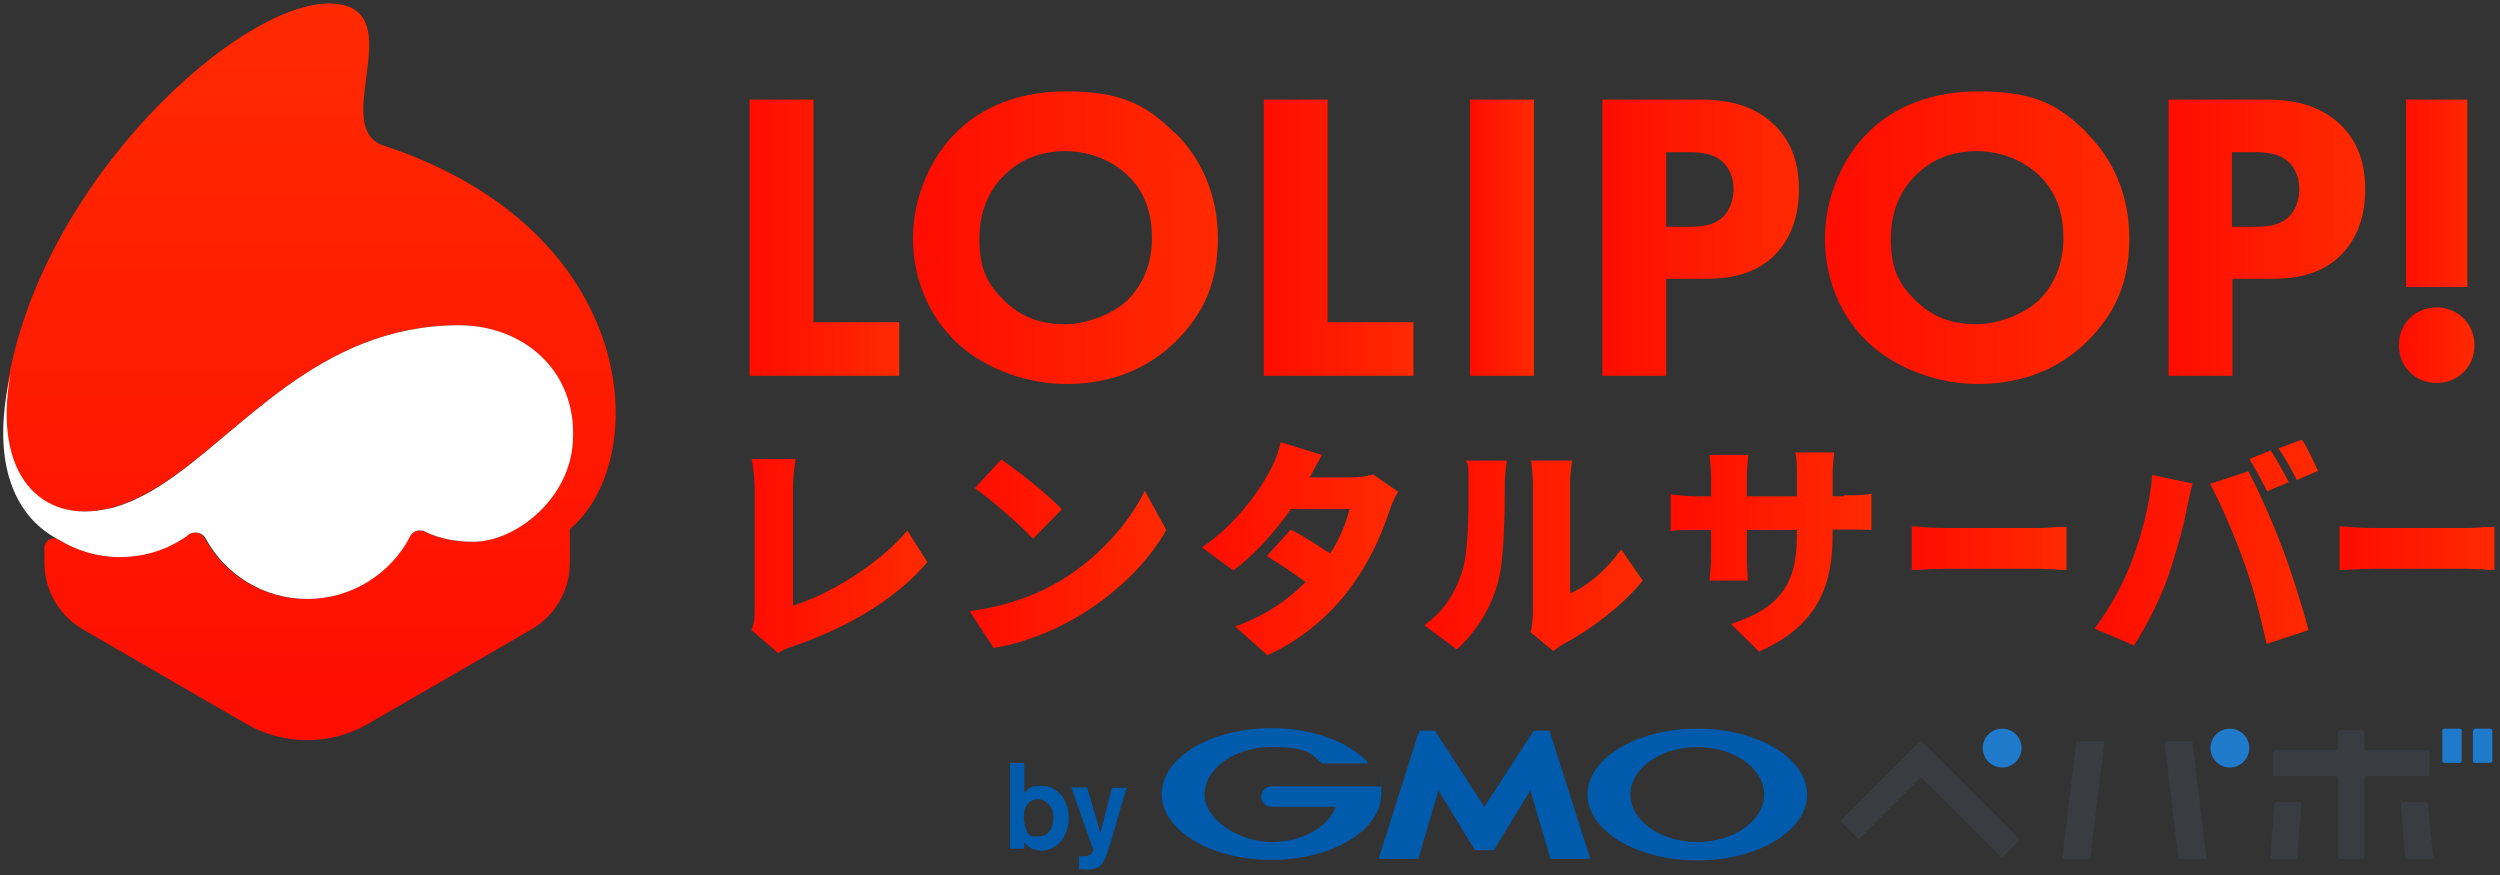 <?xml version="1.0" encoding="UTF-8"?>
<svg id="_レイヤー_1" data-name="レイヤー_1" xmlns="http://www.w3.org/2000/svg" xmlns:xlink="http://www.w3.org/1999/xlink" version="1.1" viewBox="0 0 489.6 171.4">
  <rect x="0" y="0" width="489.6" height="171.4" fill="#333333" stroke="none"/>
  <!-- Generator: Adobe Illustrator 29.2.1, SVG Export Plug-In . SVG Version: 2.1.0 Build 116)  -->
  <defs>
    <style>
      .st0 {
        fill: url(#_名称未設定グラデーション_1610);
      }

      .st1 {
        fill: url(#_名称未設定グラデーション_1613);
      }

      .st2 {
        fill: url(#_名称未設定グラデーション_1615);
      }

      .st3 {
        fill: url(#_名称未設定グラデーション_1612);
      }

      .st4 {
        fill: url(#_名称未設定グラデーション_1611);
      }

      .st5 {
        fill: url(#_名称未設定グラデーション_1614);
      }

      .st6 {
        fill: #fff;
      }

      .st7 {
        fill: url(#_名称未設定グラデーション_161);
      }

      .st8 {
        fill: url(#_名称未設定グラデーション_168);
      }

      .st9 {
        fill: url(#_名称未設定グラデーション_169);
      }

      .st10 {
        fill: url(#_名称未設定グラデーション_166);
      }

      .st11 {
        fill: url(#_名称未設定グラデーション_163);
      }

      .st12 {
        fill: url(#_名称未設定グラデーション_167);
      }

      .st13 {
        fill: url(#_名称未設定グラデーション_164);
      }

      .st14 {
        fill: url(#_名称未設定グラデーション_165);
      }

      .st15 {
        fill: url(#_名称未設定グラデーション_162);
      }

      .st16 {
        fill: #005bac;
      }

      .st17 {
        fill: #393c41;
      }

      .st18 {
        fill: #1f7acc;
      }

      .st19 {
        fill: url(#_名称未設定グラデーション_16);
      }

      .st20 {
        fill: url(#_名称未設定グラデーション_17);
      }
    </style>
    <linearGradient id="_名称未設定グラデーション_16" data-name="名称未設定グラデーション 16" x1="146.8" y1="153.8" x2="176" y2="153.8" gradientTransform="translate(0 200.3) scale(1 -1)" gradientUnits="userSpaceOnUse">
      <stop offset="0" stop-color="#ff0d00"/>
      <stop offset="1" stop-color="#ff2a00"/>
    </linearGradient>
    <linearGradient id="_名称未設定グラデーション_161" data-name="名称未設定グラデーション 16" x1="178.8" y1="153.8" x2="238.5" y2="153.8" xlink:href="#_名称未設定グラデーション_16"/>
    <linearGradient id="_名称未設定グラデーション_162" data-name="名称未設定グラデーション 16" x1="247.5" x2="276.8" xlink:href="#_名称未設定グラデーション_16"/>
    <linearGradient id="_名称未設定グラデーション_163" data-name="名称未設定グラデーション 16" x1="287.9" x2="300.4" xlink:href="#_名称未設定グラデーション_16"/>
    <linearGradient id="_名称未設定グラデーション_164" data-name="名称未設定グラデーション 16" x1="313.8" y1="153.8" x2="352.3" y2="153.8" xlink:href="#_名称未設定グラデーション_16"/>
    <linearGradient id="_名称未設定グラデーション_165" data-name="名称未設定グラデーション 16" x1="357.4" y1="153.8" x2="417.1" y2="153.8" xlink:href="#_名称未設定グラデーション_16"/>
    <linearGradient id="_名称未設定グラデーション_166" data-name="名称未設定グラデーション 16" x1="424.6" y1="153.8" x2="463.1" y2="153.8" xlink:href="#_名称未設定グラデーション_16"/>
    <linearGradient id="_名称未設定グラデーション_167" data-name="名称未設定グラデーション 16" x1="469.8" y1="153.1" x2="484.6" y2="153.1" xlink:href="#_名称未設定グラデーション_16"/>
    <linearGradient id="_名称未設定グラデーション_168" data-name="名称未設定グラデーション 16" x1="147.1" y1="91.4" x2="181.6" y2="91.4" xlink:href="#_名称未設定グラデーション_16"/>
    <linearGradient id="_名称未設定グラデーション_169" data-name="名称未設定グラデーション 16" x1="190" y1="91.8" x2="228.5" y2="91.8" xlink:href="#_名称未設定グラデーション_16"/>
    <linearGradient id="_名称未設定グラデーション_1610" data-name="名称未設定グラデーション 16" x1="235.2" y1="93" x2="273.8" y2="93" xlink:href="#_名称未設定グラデーション_16"/>
    <linearGradient id="_名称未設定グラデーション_1611" data-name="名称未設定グラデーション 16" x1="279" y1="91.5" x2="321.8" y2="91.5" xlink:href="#_名称未設定グラデーション_16"/>
    <linearGradient id="_名称未設定グラデーション_1612" data-name="名称未設定グラデーション 16" x1="327.2" y1="92.4" x2="366.5" y2="92.4" xlink:href="#_名称未設定グラデーション_16"/>
    <linearGradient id="_名称未設定グラデーション_1613" data-name="名称未設定グラデーション 16" x1="374.4" y1="92.9" x2="404.6" y2="92.9" xlink:href="#_名称未設定グラデーション_16"/>
    <linearGradient id="_名称未設定グラデーション_1614" data-name="名称未設定グラデーション 16" x1="410.1" y1="94.1" x2="454" y2="94.1" xlink:href="#_名称未設定グラデーション_16"/>
    <linearGradient id="_名称未設定グラデーション_1615" data-name="名称未設定グラデーション 16" x1="458.2" y1="92.9" x2="488.5" y2="92.9" xlink:href="#_名称未設定グラデーション_16"/>
    <linearGradient id="_名称未設定グラデーション_17" data-name="名称未設定グラデーション 17" x1="61" y1="199.6" x2="61" y2="55.4" gradientTransform="translate(0 200.3) scale(1 -1)" gradientUnits="userSpaceOnUse">
      <stop offset="0" stop-color="#ff2a00"/>
      <stop offset="1" stop-color="#ff0d00"/>
    </linearGradient>
  </defs>
  <g>
    <g id="pepabo">
      <path class="st17" d="M444.6,167.8c0,.2.1.4.4.4h4.5c.2,0,.4-.2.4-.4l.8-10.3c0-.2-.1-.4-.4-.4h-4.5c-.2,0-.4.2-.4.4l-.8,10.3Z"/>
      <path class="st17" d="M470.6,157.1c-.2,0-.4.2-.4.4l.8,10.3c0,.2.2.4.4.4h4.5c.2,0,.6-.2.6-.4l-1-10.3c0-.2-.2-.4-.4-.4h-4.5Z"/>
      <path class="st17" d="M475.4,152c.2,0,.4-.2.4-.4v-4.3c0-.2-.2-.4-.4-.4h-12c-.2,0-.4-.2-.4-.4v-3.1c0-.2-.2-.4-.4-.4h-4.3c-.2,0-.4.2-.4.4v3.1c0,.2-.2.4-.4.4h-11.9c-.2,0-.4.2-.4.4v4.3c0,.2.2.4.4.4h11.9c.2,0,.4.2.4.4v15.4c0,.2.2.4.4.4h4.3c.2,0,.4-.2.4-.4v-15.4c0-.2.2-.4.4-.4h12Z"/>
      <path class="st17" d="M360.6,160.6c-.1.1-.1.3,0,.4l3.2,3.2c.1.1.3.1.4,0l11.8-11.8c.1-.1.3-.1.4,0l15.4,15.4c.1.1.3.1.4,0l3.2-3.2c.1-.1.1-.3,0-.4l-19-19c-.1-.1-.3-.1-.4,0l-15.4,15.4h0Z"/>
      <path class="st17" d="M403.9,167.9c0,.1,0,.3.2.3h5c.1,0,.3-.1.3-.3l2.7-22.4c0-.1,0-.3-.2-.3h-5c-.1,0-.3.1-.3.3l-2.7,22.4Z"/>
      <path class="st17" d="M424.1,145.2c-.1,0-.3.1-.2.3l2.7,22.4c0,.1.1.3.3.3h5c.1,0,.2-.1.2-.3l-2.7-22.4c0-.1-.1-.3-.3-.3h-5Z"/>
      <path class="st18" d="M478.7,142.7h3c.2,0,.4.2.4.4v5.9c0,.2-.2.4-.4.4h-3c-.2,0-.4-.2-.4-.4v-5.9c0-.2.2-.4.4-.4Z"/>
      <path class="st18" d="M484.7,142.7h3c.2,0,.4.2.4.4v5.9c0,.2-.2.4-.4.4h-3c-.2,0-.4-.2-.4-.4v-5.9c0-.2.2-.4.4-.4Z"/>
      <circle class="st18" cx="392.1" cy="146.5" r="3.8"/>
      <circle class="st18" cx="436.7" cy="146.5" r="3.8"/>
    </g>
    <path id="by" class="st16" d="M206.3,160.1c0,1.6-.7,3.7-2.8,3.7s-2.2,0-2.8-2.3c-.1-.3-.2-.8-.2-1.5,0-2.6,1.5-3.5,2.8-3.5s3,1.3,3,3.6h0ZM197.8,149.3v16.9h2.8v-1.2c.6.7,1.7,1.6,3.3,1.6,2.8,0,5.4-2.5,5.4-6.4s-2.5-6.3-5.2-6.3-2.5.5-3.5,1.4v-5.9h-2.8ZM217.8,154.2l-2.3,8.9-2.6-8.9h-3.1l4.3,12.2c0,.2-.3.8-.7,1-.4.3-1.1.3-1.3.3s-.5,0-.8,0v2.5c.3,0,.8.1,1.7.1,2.2,0,3.1-.9,3.9-3.4l.7-2.2,3-10.4h-2.9Z"/>
    <path id="GMO" class="st16" d="M289,166.5c0,0-.2,0-.2-.1l-7.1-11.6-3.9,13.3c0,0-.1.1-.2.1h-7.5c0,0-.1,0-.1-.1l7.9-24.9c0,0,.1-.1.2-.1h2.8c0,0,.2,0,.2.1l9.6,14.8,9.6-14.8c0,0,.2-.1.2-.1h2.8c0,0,.2,0,.2.1l7.9,24.9c0,0,0,.1-.1.1h-7.5c0,0-.2,0-.2-.1l-3.9-13.3-7.1,11.6c0,0-.2.1-.2.1h-3.4,0ZM270.3,154.1c0,0,0-.1-.1-.1h-21.2c-1.1,0-2,.9-2,2s.9,2,2,2h12.6c-1.5,4-6.6,6.9-12.6,6.9s-13.1-4.2-13.1-9.3,5.9-9.3,13.1-9.3,7.5,1.2,9.9,3.2c0,0,0,0,0,0,0,0,0,0,0,0h8.7c0,0,.2,0,.2-.2s0,0,0-.1c0,0,0,0,0,0-3.7-3.9-10.7-6.6-18.8-6.6-11.9,0-21.5,5.8-21.5,12.9s9.6,12.9,21.5,12.9,21.5-5.8,21.5-12.9,0-1-.1-1.5h0ZM332.4,142.7c11.9,0,21.5,5.8,21.5,12.9s-9.6,12.9-21.5,12.9-21.5-5.8-21.5-12.9,9.6-12.9,21.5-12.9ZM332.4,164.9c7.2,0,13.1-4.2,13.1-9.3s-5.9-9.3-13.1-9.3-13.1,4.2-13.1,9.3,5.9,9.3,13.1,9.3Z"/>
  </g>
  <g>
    <g>
      <path class="st19" d="M159.3,19.5v43.6h16.8v10.5h-29.3V19.5s12.5,0,12.5,0Z"/>
      <path class="st7" d="M230,25.9c5.2,5,8.5,12.2,8.5,20.7s-2.6,14.8-8.5,20.5c-5.1,4.9-12,8.1-21.2,8.1s-17.3-4.1-21.4-8.1c-5.3-4.9-8.6-12.3-8.6-20.4s3.5-15.9,8.5-20.8c3.7-3.7,10.5-8,21.4-8s15.7,2.6,21.2,8ZM196.7,34.3c-2.4,2.3-4.9,6.3-4.9,12.4s1.6,9,5,12.3c3.5,3.4,7.5,4.5,11.8,4.5s9.5-2.1,12.2-4.7c2.1-2.1,4.8-5.9,4.8-12.2s-2.3-9.9-4.8-12.3c-2.7-2.6-7.1-4.7-12.1-4.7s-9,1.7-12,4.7h0Z"/>
      <path class="st15" d="M260,19.5v43.6h16.8v10.5h-29.3V19.5s12.5,0,12.5,0Z"/>
      <path class="st11" d="M300.4,19.5v54.1h-12.5V19.5s12.5,0,12.5,0Z"/>
      <path class="st13" d="M332.8,19.5c4.7,0,9.9.7,14.2,4.5,4.6,4.1,5.3,9.4,5.3,13.1,0,6.8-2.6,10.6-4.6,12.7-4.3,4.4-10,4.8-13.8,4.8h-7.6v19h-12.5V19.5h19.1ZM326.3,44.4h4.5c1.7,0,4.7,0,6.7-2,1.1-1.1,2-3,2-5.3s-.8-4.1-2-5.3c-1.9-1.8-4.5-2-7-2h-4.2v14.7h0Z"/>
      <path class="st14" d="M408.5,25.9c5.2,5,8.5,12.2,8.5,20.7s-2.6,14.8-8.5,20.5c-5.1,4.9-12,8.1-21.2,8.1s-17.3-4.1-21.4-8.1c-5.3-4.9-8.5-12.3-8.5-20.4s3.5-15.9,8.5-20.8c3.7-3.7,10.5-8,21.5-8s15.7,2.6,21.2,8h0ZM375.2,34.3c-2.4,2.3-4.9,6.3-4.9,12.4s1.6,9,5,12.3c3.5,3.4,7.5,4.5,11.8,4.5s9.5-2.1,12.2-4.7c2.1-2.1,4.8-5.9,4.8-12.2s-2.3-9.9-4.8-12.3c-2.7-2.6-7.1-4.7-12.1-4.7s-9,1.7-12,4.7h0Z"/>
      <path class="st10" d="M443.7,19.5c4.7,0,9.9.7,14.2,4.5,4.6,4.1,5.3,9.4,5.3,13.1,0,6.8-2.6,10.6-4.6,12.7-4.3,4.4-10,4.8-13.8,4.8h-7.6v19h-12.5V19.5h19.1ZM437.1,44.4h4.5c1.7,0,4.7,0,6.7-2,1.1-1.1,2-3,2-5.3s-.8-4.1-2-5.3c-1.9-1.8-4.5-2-7-2h-4.2v14.7h0Z"/>
      <path class="st12" d="M477.2,60.2c4.1,0,7.4,3.2,7.4,7.4s-3.2,7.4-7.4,7.4-7.4-3.2-7.4-7.4,3.2-7.4,7.4-7.4ZM471.2,56.2V19.5h12v36.7h-12,0Z"/>
    </g>
    <g>
      <path class="st8" d="M147.1,123.5c.6-1.4.7-2.2.7-3.4v-24.5c0-2-.3-4.2-.6-5.7h8.6c-.3,2.1-.5,3.7-.5,5.7v23c6.6-2,16.5-7.7,22.4-14.7l3.9,6.2c-6.4,7.5-15.8,12.8-26.1,16.4-.7.2-1.9.6-3.1,1.4l-5.2-4.5h0Z"/>
      <path class="st9" d="M206.9,114.2c8.1-4.7,14.2-11.7,17.3-18.1l4.2,7.7c-3.6,6.4-10,12.7-17.6,17.1-4.6,2.7-10.5,5.1-16.2,6l-4.7-7.2c6.6-.9,12.5-2.9,16.9-5.5h0ZM207.9,99.8l-5.6,5.7c-2.4-2.6-8.1-7.6-11.4-9.9l5.2-5.6c3.1,2.1,9.1,6.8,11.8,9.7h0Z"/>
      <path class="st0" d="M273.8,96.3c-.5.9-1.3,2.4-1.7,3.8-1.9,5.6-4.1,10.1-7.4,14.7-4.8,6.6-11.2,11.2-16.5,13.5l-6.3-5.6c6.1-2.2,10.5-5.4,13.8-8.7-2.2-1.6-4.8-3.4-7.6-5.1l4.7-5.2c2.8,1.5,5.4,3.2,7.7,4.7,1.9-2.9,3.2-6.2,3.8-8.7h-11.5c-3,4.3-7.1,9-11.3,12l-6.1-4.5c7.5-5.1,12.1-12.5,13.6-15.6.8-1.5,1.4-3.2,1.8-5l8.1,2.5c-.9,1.6-1.7,3-2.4,4.4h7.9c1.5,0,3.3-.2,4.5-.6l5.2,3.6h0Z"/>
      <path class="st4" d="M279,122.4c4.1-2.9,6.1-6.7,7.3-10.3,1.3-3.7,1.3-11.6,1.3-17.2s-.2-3.4-.5-4.7h8s-.4,2.4-.4,4.6c0,5.6-.1,14.6-1.3,19.1-1.4,5.2-4.2,9.7-8.1,13.3l-6.4-4.8h0ZM299.8,123.7c.2-.9.4-2.4.4-3.8v-25.5c0-2.2-.4-4.2-.4-4.2h8.1s-.4,2-.4,4.2v21.8c3.4-1.4,7.2-4.7,10-8.6l4.2,6.1c-3.7,4.7-10.3,9.7-15.3,12.3-1,.5-1.5,1-2.2,1.5l-4.6-3.8Z"/>
      <path class="st3" d="M361.1,97c2.5,0,3.8,0,5.4-.3v7.1c-1.3-.1-2.9-.1-5.3-.1h-2.3v1.1c0,10.4-3.3,17.9-14.4,22.8l-5.5-5.4c8.9-2.9,12.9-7.2,12.9-17.1v-1.3h-9.8v4.9c0,2.1.1,3.9.2,5h-7.5c.1-1.1.3-2.9.3-5v-4.9h-2.9c-2.4,0-3.7,0-5,.2v-7.2c1,.1,2.7.4,5,.4h2.9v-3.7c0-1.8-.2-3.4-.3-4.4h7.6c-.1,1.1-.3,2.6-.3,4.5v3.6h9.8v-4.2c0-1.8,0-3.3-.3-4.4h7.6c-.1,1.2-.3,2.6-.3,4.4v4.2h2.2,0Z"/>
      <path class="st1" d="M374.4,111.7v-8.6h1c1.3.2,4.1.3,5.9.3h18.2c1.1,0,2.4-.1,3.4-.2h1.8c0-.1,0,8.4,0,8.4h-1c-.3,0-.7,0-1.2-.1-.9,0-2.1-.1-3-.1h-18.2c-1.9,0-4.5.1-5.9.2h-1q0,0,0,0Z"/>
      <path class="st5" d="M421.4,93l8,1.7c-.4,1.4-1,4.2-1.2,5.2-.6,3.4-2.3,9.3-3.7,13.3-1.6,4.5-4.4,9.9-6.6,13.2l-7.7-3.3c2.8-3.7,5.5-8.6,7.1-12.7,2-5.2,3.7-11.4,4.2-17.4h0ZM433,94.7l7.3-2.4c2,3.6,5.2,11,6.7,15.1,1.5,3.9,3.9,11.3,5.1,16l-8.2,2.7c-1.3-5.8-2.7-11.3-4.5-16.2-1.7-4.8-4.7-11.7-6.6-15.2h0ZM448.3,94.4l-4.3,1.8c-1-1.9-2.3-4.5-3.5-6.3l4.2-1.7c1.1,1.7,2.7,4.6,3.5,6.2h0ZM454,92.2l-4.2,1.8c-.9-1.9-2.4-4.5-3.6-6.2l4.6-1.7c1.2,1.7,2.4,4.6,3.2,6.2Z"/>
      <path class="st2" d="M458.2,111.7v-8.6h1c1.3.2,4.1.3,5.9.3h18.2c1.2,0,2.4-.1,3.4-.2h1.8c0-.1,0,8.4,0,8.4h-1c-.3,0-.7,0-1.2-.1-.9,0-2.1-.1-3-.1h-18.2c-1.9,0-4.5.1-5.9.2h-1q0,0,0,0Z"/>
    </g>
    <g>
      <path class="st20" d="M111.6,110.2c0,5.4-2.9,10.4-7.6,13.1l-32,18.5c-7.3,4.2-16.4,4.2-23.7,0l-32-18.5c-4.7-2.7-7.6-7.7-7.6-13.1v-2.9c0-1.4,1.6-2.4,2.8-1.6,3.5,2.1,7.5,3.4,11.9,3.4s9.7-1.6,13.4-4.4c1.1-.8,2.7-.4,3.3.8,3.8,7,11.3,11.8,19.9,11.8s16.3-4.9,20.1-12.2c.6-1.1,1.9-1.5,3-1,2.8,1.4,6.1,2,9.5,2,8.2,0,18.9-8.3,19.5-19.7.8-14-9.9-22.7-22.3-22.7-33.3,0-48.3,31.1-68.7,35.9-13.2,3.1-22.9-6.6-19.2-26.6C9.8,32.5,50.9-3.1,67.3,1c11.8,3-2.4,24.1,7.8,27.5,50.7,16.7,52.6,61.7,36.5,75.1v6.6h0Z"/>
      <path class="st6" d="M23.5,109.1c4.4,0,8.5-1.2,12-3.4.5-.3,1-.6,1.4-1,.4-.3.9-.4,1.4-.4.8,0,1.6.4,2,1.2,3.8,7,11.3,11.8,19.9,11.8s16.3-4.9,20.1-12.2c0-.1.2-.3.2-.4.5-.6,1.2-.9,1.9-.8.3,0,.6,0,.8.2,2.8,1.4,6.1,2,9.5,2,8.2,0,18.9-8.3,19.5-19.7.8-14-9.9-22.7-22.3-22.7-27.6,0-42.7,21.3-58.5,31.4-.6.4-1.2.7-1.8,1.1-.9.5-1.8,1-2.7,1.4-.6.3-1.2.6-1.8.8-.6.2-1.2.5-1.9.7-.6.2-1.2.4-1.9.5-13.2,3.1-22.9-6.6-19.2-26.6-6,26,8.2,31.9,9.4,32.7,3.5,2.1,7.5,3.4,11.9,3.4h0Z"/>
    </g>
  </g>
</svg>